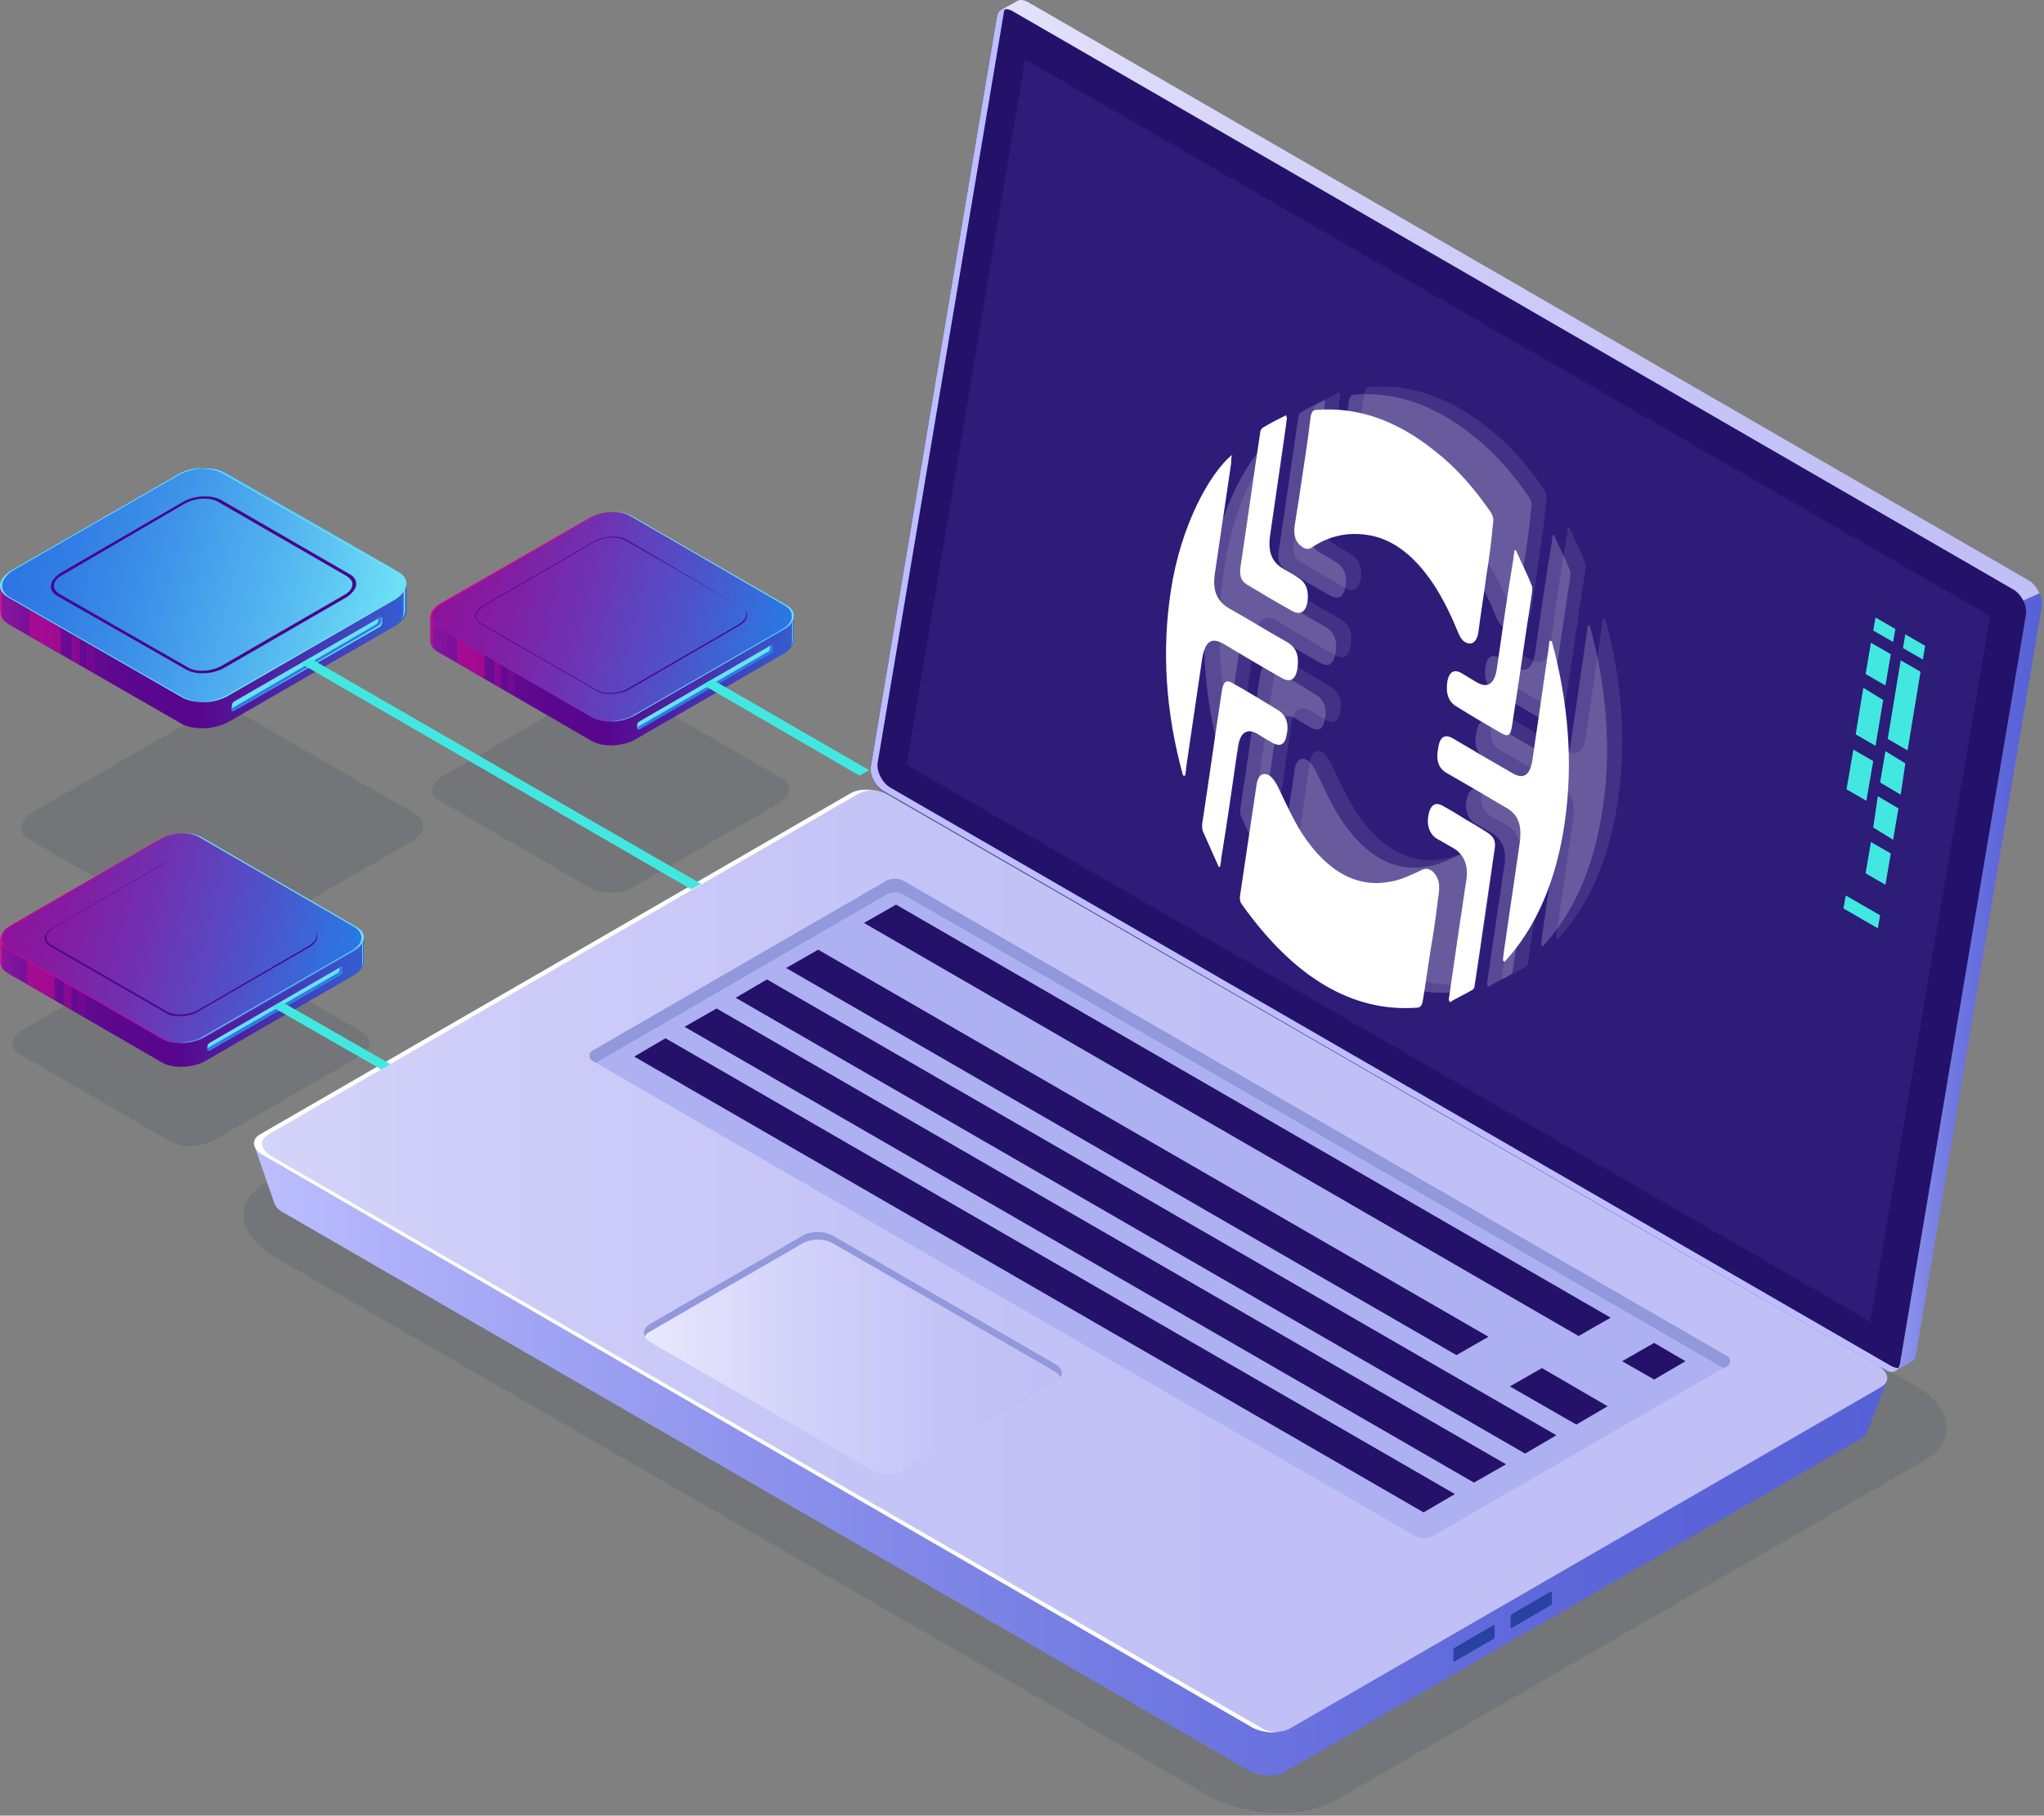 <svg xmlns="http://www.w3.org/2000/svg" width="814" height="723" viewBox="0 0 814 723" fill="none"><rect x="0" y="0" width="814" height="723" fill="#808080" stroke="none"/><path opacity="0.1" d="M766.354 581.577L531.937 716.876C518.863 724.478 495.755 723.565 480.553 714.748L109.62 500.702C94.418 491.884 92.594 478.506 105.972 470.905L340.389 335.606C353.463 328.005 376.57 328.917 391.773 337.734L762.706 551.781C777.908 560.598 779.732 573.976 766.354 581.577Z" fill="#011638"></path><path d="M352.871 301.554L402.734 5.719L398.781 3.895L404.862 0.551C406.078 -0.361 407.599 -0.057 409.423 0.855L807.72 231.016C811.064 232.84 813.497 237.705 812.889 241.049L762.721 539.316C762.417 540.836 761.809 541.748 760.593 542.356L754.816 545.701L753.904 540.228H754.208L358.04 311.587C354.695 309.763 352.263 304.898 352.871 301.554Z" fill="url(#paint0_linear_4373_32489)"></path><path d="M805.595 239.224L812.284 236.183C812.892 238.007 813.5 239.528 813.196 241.048L763.029 539.314C762.725 540.835 762.117 541.747 760.901 542.355L755.124 545.699L754.212 540.227H754.516L734.449 528.673L805.595 239.224Z" fill="url(#paint1_linear_4373_32489)"></path><path d="M351.969 315.236L750.266 545.397C753.307 547.221 756.043 546.005 756.651 542.965L806.818 244.698C807.426 241.354 804.994 236.489 801.65 234.665L403.353 4.504C400.312 2.68 397.576 3.896 396.968 6.936L346.8 305.203C346.192 308.547 348.625 313.412 351.969 315.236Z" fill="#24126A"></path><path d="M346.8 305.201L396.967 6.934C397.271 4.806 398.488 3.59 400.312 3.59C400.008 4.198 399.704 4.502 399.704 5.414L349.537 303.681C348.928 307.025 351.361 311.89 354.705 313.714L753.002 543.875C754.218 544.483 755.131 544.787 756.043 544.787C754.827 546.611 752.698 546.915 750.57 545.395L352.273 315.234C348.624 313.41 346.192 308.545 346.8 305.201Z" fill="#BCBEFF"></path><g opacity="0.51"><path opacity="0.51" d="M408.224 23.659L792.535 245.306L744.801 526.243L361.098 304.595L408.224 23.659Z" fill="#453C9E"></path></g><path d="M101.445 456.615L123.336 467.865L341.336 341.991C344.984 339.863 351.369 340.167 355.626 342.599L731.423 559.686C735.072 557.558 751.49 549.653 751.49 549.653L743.585 570.328C743.281 571.24 742.673 572.152 741.457 572.76L511.6 705.627C507.951 707.755 501.567 707.451 497.31 705.019L112.695 482.763C110.871 481.851 109.959 480.635 109.35 479.419L101.445 456.615Z" fill="url(#paint2_linear_4373_32489)"></path><path d="M104.784 459.961L499.128 687.689C503.385 690.121 510.074 690.426 513.722 688.297L749.052 552.39C752.7 550.261 752.396 546.613 748.14 543.877L353.491 316.452C349.235 314.02 342.546 313.716 338.897 315.844L103.568 451.751C99.919 453.88 100.527 457.528 104.784 459.961Z" fill="url(#paint3_linear_4373_32489)"></path><path d="M103.568 451.752L338.897 315.845C341.026 314.629 344.066 314.325 346.802 314.629C344.978 314.933 343.458 315.237 342.242 315.845L106.912 451.752C103.264 453.881 103.568 457.529 107.824 460.266L502.169 687.994C503.993 689.21 506.425 689.818 508.858 689.818C505.513 690.123 501.865 689.514 498.824 687.994L104.784 459.962C100.527 457.529 99.919 453.881 103.568 451.752Z" fill="white"></path><path d="M618.004 638.433V634.177C618.004 633.873 617.7 633.569 617.396 633.873L602.194 642.69C601.89 642.994 601.586 643.298 601.586 643.602V647.859C601.586 648.163 601.89 648.467 602.194 648.163L617.396 639.345C617.7 639.345 618.004 639.041 618.004 638.433Z" fill="#2842A2"></path><path d="M595.215 651.813V647.556C595.215 647.252 594.911 646.948 594.607 647.252L579.405 656.069C579.101 656.373 578.797 656.677 578.797 656.981V661.238C578.797 661.542 579.101 661.846 579.405 661.542L594.607 652.725C594.911 652.725 595.215 652.117 595.215 651.813Z" fill="#2842A2"></path><path d="M687.638 539.924L359.88 350.809C357.751 349.593 355.015 349.593 352.887 350.809L236.134 418.307C234.31 419.219 234.31 421.651 236.134 422.563L563.589 611.678C565.717 612.894 568.453 612.894 570.582 611.678L687.334 544.18C689.463 543.268 689.463 540.836 687.638 539.924Z" fill="#ADB1F2"></path><path d="M687.638 544.18L686.422 544.789L359.88 356.282C357.751 355.065 355.015 355.065 352.887 356.282L237.35 423.171L236.134 422.563C234.31 421.651 234.31 419.219 236.134 418.306L352.887 350.809C355.015 349.593 357.751 349.593 359.88 350.809L687.638 539.924C689.463 540.836 689.463 543.268 687.638 544.18Z" fill="#9198DB"></path><path d="M344.074 367.532L628.659 532.019L641.429 524.722L356.844 360.235L344.074 367.532Z" fill="#24126A"></path><path d="M313.059 385.472L580.009 539.622L592.779 532.325L325.828 378.175L313.059 385.472Z" fill="#24126A"></path><path d="M292.977 397.328L607.357 578.842L619.823 571.545L305.442 390.031L292.977 397.328Z" fill="#24126A"></path><path d="M272.605 408.881L586.986 590.395L599.756 583.098L285.375 401.584L272.605 408.881Z" fill="#24126A"></path><path d="M252.555 420.74L566.936 602.254L579.401 594.957L265.02 413.443L252.555 420.74Z" fill="#24126A"></path><path d="M645.984 542.054L658.754 549.351L671.22 542.054L658.754 534.757L645.984 542.054Z" fill="#24126A"></path><path d="M601.293 552.086L627.745 567.289L640.211 559.992L614.063 544.789L601.293 552.086Z" fill="#24126A"></path><path d="M347.423 585.531L258.946 534.452C255.601 532.323 255.601 529.283 258.946 527.155L319.451 492.19C322.795 490.061 328.572 490.061 331.916 492.19L420.393 543.269C423.737 545.397 423.737 548.438 420.393 550.566L359.888 585.531C356.544 587.659 350.767 587.659 347.423 585.531Z" fill="url(#paint4_linear_4373_32489)"></path><path d="M420.388 546.309L331.911 495.23C328.567 493.102 322.79 493.102 319.446 495.23L258.941 530.195C257.725 530.803 257.117 531.411 256.813 532.323C255.901 530.499 256.509 528.675 258.941 527.155L319.446 492.19C322.79 490.061 328.567 490.061 331.911 492.19L420.388 543.269C422.82 544.789 423.429 546.614 422.516 548.438C421.908 547.83 421.3 546.918 420.388 546.309Z" fill="#9198DB"></path><path d="M757.848 258.075L765.753 262.635L766.665 257.162L758.76 252.602L757.848 258.075Z" fill="#42E8E0"></path><path d="M751.762 294.254L759.667 298.814L764.836 267.498L756.93 262.937L751.762 294.254Z" fill="#42E8E0"></path><path d="M748.734 311.587L756.944 316.451L758.768 303.986L750.863 299.121L748.734 311.587Z" fill="#42E8E0"></path><path d="M745.996 329.526L753.901 334.391L756.03 321.925L747.82 317.06L745.996 329.526Z" fill="#42E8E0"></path><path d="M742.953 268.411L750.858 272.972L752.987 260.506L745.081 255.946L742.953 268.411Z" fill="#42E8E0"></path><path d="M739.008 292.432L746.913 296.992L749.953 278.75L742.048 273.885L739.008 292.432Z" fill="#42E8E0"></path><path d="M735.352 314.322L743.257 318.882L745.993 303.072L738.088 298.511L735.352 314.322Z" fill="#42E8E0"></path><path d="M742.953 347.769L750.858 352.33L752.987 339.864L745.081 335.303L742.953 347.769Z" fill="#42E8E0"></path><path d="M745.996 251.082L753.901 255.642L754.813 250.473L746.908 245.913L745.996 251.082Z" fill="#42E8E0"></path><path d="M734.141 361.756L747.823 369.661L748.735 364.492L735.053 356.587L734.141 361.756Z" fill="#42E8E0"></path><g opacity="0.1"><path d="M591.195 367.834C589.979 375.131 589.067 382.428 587.851 389.421C587.547 391.246 586.939 392.158 585.419 392.158C559.879 393.982 536.772 380.3 516.097 351.416C514.881 349.896 514.88 348.679 515.185 346.855C517.313 332.565 519.441 318.275 521.569 303.985C521.874 301.249 522.786 299.12 524.914 299.12C527.042 299.12 528.562 301.249 530.083 303.985C533.123 310.37 536.164 317.059 539.812 322.836C550.15 338.646 562.311 344.423 574.777 341.99C579.034 341.382 583.29 339.254 587.243 337.43C589.067 336.518 590.891 336.518 592.716 338.95C594.54 341.382 594.54 343.815 594.236 346.551C593.324 353.848 592.412 360.841 591.195 367.834C591.195 367.834 591.499 367.834 591.195 367.834Z" fill="white"></path><path d="M613.09 220.677C612.177 227.974 610.961 234.967 610.049 242.264C609.745 245 608.529 247.128 606.705 247.128C604.576 247.128 603.056 245.608 601.84 242.568C598.495 234.359 594.543 226.454 589.678 220.069C583.293 211.555 575.996 206.083 567.787 204.258C558.97 202.434 551.065 203.954 543.768 208.819C541.943 210.035 540.423 209.427 538.599 207.603C536.775 205.779 536.471 203.042 536.775 200.61C537.383 196.657 537.991 193.009 538.599 189.056C540.119 178.415 541.943 167.773 543.16 157.132C543.464 155.003 544.072 154.091 545.592 154.091C561.706 152.875 577.212 158.044 592.719 170.51C600.928 176.894 608.225 185.104 614.914 194.833C615.826 196.353 616.13 197.569 615.826 199.394C615.218 206.083 614.306 213.38 613.09 220.677Z" fill="white"></path><path d="M492.389 299.728C485.396 274.492 483.875 249.865 487.524 226.15C491.476 200.002 503.03 179.327 511.847 172.03C511.543 173.55 511.543 174.462 511.543 175.374C509.415 189.664 507.287 204.258 505.158 218.548C503.942 226.15 505.767 230.406 511.239 233.447C518.84 237.703 526.137 242.264 533.738 246.52C537.387 248.649 538.603 251.689 537.995 256.554C537.387 261.419 535.259 262.939 531.61 260.81C524.009 256.554 516.408 251.993 508.807 247.433C503.638 244.392 501.206 246.216 499.99 253.209C497.861 267.803 495.733 282.094 493.605 296.688C493.605 297.6 493.301 298.816 493.301 299.728C492.997 299.728 492.693 299.728 492.389 299.728Z" fill="white"></path><path d="M639.24 246.216C645.929 270.844 647.753 294.863 644.409 318.274C641.064 341.686 632.855 360.536 620.389 373.914C620.085 373.61 620.085 373.61 619.781 373.306C619.781 372.394 620.085 371.178 620.085 370.266C622.214 355.672 624.342 341.078 626.47 326.484C627.382 319.187 625.862 315.234 620.998 312.498C613.396 307.937 605.491 303.376 597.586 298.816C594.242 296.991 593.026 293.951 593.938 289.086C594.546 284.526 596.37 283.005 599.715 284.83C607.316 289.39 615.221 293.951 623.126 298.512C627.991 301.552 630.727 299.728 631.639 292.735C633.767 277.837 635.896 263.243 638.024 248.648C638.024 247.736 638.328 246.824 638.328 245.912C638.632 246.216 638.936 246.216 639.24 246.216Z" fill="white"></path><path d="M506.669 336.212C504.541 331.347 502.413 326.787 500.285 321.922C499.98 321.314 499.98 320.098 499.98 319.186C502.717 301.247 505.149 283.613 507.886 265.674C508.494 262.33 509.71 261.417 512.142 262.938C518.223 266.282 524 269.931 530.081 273.579C533.121 275.403 534.641 278.748 533.729 283.005C533.121 287.261 531.297 288.477 527.953 286.653C525.824 285.437 523.696 284.221 521.872 283.005C517.919 280.876 515.183 282.396 514.271 288.173C512.142 303.071 510.014 317.97 507.582 332.868C507.582 333.78 507.278 334.692 507.278 335.604C506.973 335.908 506.974 336.212 506.669 336.212Z" fill="white"></path><path d="M598.209 388.813C599.73 378.475 601.25 367.834 602.77 357.496C603.682 352.023 604.29 346.855 605.202 341.382C606.115 335.605 604.29 331.044 600.034 328.612C597.905 327.396 595.777 326.18 593.649 324.964C590.912 323.443 589.392 320.099 590 316.146C590.608 311.89 592.433 310.065 595.473 311.586C598.818 313.41 601.858 315.234 605.202 317.362C607.939 318.883 610.979 320.707 613.716 322.531C616.148 324.051 617.06 325.876 616.452 329.22C613.716 347.159 611.283 365.097 608.547 383.036C608.547 383.644 608.243 384.556 607.939 384.86C604.898 386.684 601.554 388.205 598.514 390.029C598.514 389.421 598.209 389.117 598.209 388.813Z" fill="white"></path><path d="M624.952 210.036C627.08 214.9 629.513 219.461 631.337 224.326C631.641 224.934 631.337 226.15 631.337 227.062C628.601 244.697 626.168 262.331 623.432 279.662C622.824 283.918 621.912 284.526 618.871 282.702C613.094 279.358 607.318 276.013 601.541 272.365C598.196 270.54 596.98 267.196 597.588 262.635C598.196 258.379 600.325 257.162 603.365 258.987C605.493 260.203 607.318 261.419 609.446 262.635C613.702 265.068 616.439 263.243 617.351 257.162C619.479 242.264 621.608 227.366 624.04 212.772C624.04 211.86 624.344 210.948 624.344 210.036C624.648 210.036 624.952 210.036 624.952 210.036Z" fill="white"></path><path d="M533.744 157.131C533.744 158.043 533.44 158.955 533.44 159.868C531.312 174.766 529.183 189.36 527.055 203.954C526.143 210.643 527.663 214.595 532.224 217.332C534.352 218.548 536.176 219.46 538.305 220.98C541.345 222.805 542.561 226.149 541.953 230.406C541.345 234.358 539.217 235.878 536.176 234.358C530.095 231.014 524.015 227.365 517.934 223.717C515.501 222.196 514.893 220.372 515.197 217.028C517.934 199.089 520.366 181.151 523.102 163.212C523.102 162.3 523.71 161.388 524.319 161.084C527.359 159.259 530.399 157.739 533.44 156.219C533.44 156.523 533.44 156.827 533.744 157.131Z" fill="white"></path></g><g opacity="0.2"><path d="M585.133 370.874C583.917 378.172 583.005 385.469 581.788 392.462C581.484 394.286 580.876 395.198 579.356 395.198C553.816 397.022 530.709 383.34 510.034 354.456C508.818 352.936 508.818 351.72 509.122 349.895C511.25 335.605 513.379 321.315 515.507 307.025C515.811 304.289 516.723 302.161 518.851 302.161C520.98 302.161 522.5 304.289 524.02 307.025C527.061 313.41 530.101 320.099 533.75 325.876C544.087 341.686 556.249 347.463 568.715 345.031C572.971 344.423 577.228 342.294 581.18 340.47C583.005 339.558 584.829 339.558 586.653 341.99C588.477 344.423 588.477 346.855 588.173 349.591C587.261 356.888 586.349 363.881 585.133 370.874C585.133 370.874 585.437 370.874 585.133 370.874Z" fill="white"></path><path d="M607.027 223.717C606.115 231.014 604.899 238.007 603.987 245.304C603.683 248.04 602.466 250.169 600.642 250.169C598.514 250.169 596.994 248.649 595.777 245.608C592.433 237.399 588.48 229.494 583.616 223.109C577.231 214.596 569.934 209.123 561.725 207.299C552.907 205.474 545.002 206.995 537.705 211.859C535.881 213.075 534.361 212.467 532.536 210.643C530.712 208.819 530.408 206.082 530.712 203.65C531.32 199.698 531.928 196.049 532.536 192.096C534.057 181.455 535.881 170.813 537.097 160.172C537.401 158.044 538.009 157.131 539.529 157.131C555.644 155.915 571.15 161.084 586.656 173.55C594.865 179.935 602.162 188.144 608.851 197.873C609.763 199.394 610.067 200.61 609.763 202.434C609.155 209.123 608.243 216.42 607.027 223.717Z" fill="white"></path><path d="M486.326 302.769C479.333 277.533 477.813 252.906 481.461 229.19C485.414 203.043 496.968 182.368 505.785 175.071C505.481 176.591 505.481 177.503 505.481 178.415C503.352 192.705 501.224 207.299 499.096 221.589C497.88 229.19 499.704 233.447 505.177 236.487C512.778 240.744 520.075 245.305 527.676 249.561C531.325 251.69 532.541 254.73 531.933 259.595C531.324 264.459 529.196 265.98 525.548 263.851C517.947 259.595 510.346 255.034 502.744 250.473C497.576 247.433 495.143 249.257 493.927 256.25C491.799 270.844 489.671 285.134 487.542 299.728C487.542 300.641 487.238 301.857 487.238 302.769C486.934 302.769 486.63 302.769 486.326 302.769Z" fill="white"></path><path d="M633.178 249.256C639.867 273.884 641.691 297.903 638.346 321.315C635.002 344.726 626.793 363.577 614.327 376.955C614.023 376.651 614.023 376.651 613.719 376.347C613.719 375.434 614.023 374.218 614.023 373.306C616.151 358.712 618.28 344.118 620.408 329.524C621.32 322.227 619.8 318.274 614.935 315.538C607.334 310.977 599.429 306.417 591.524 301.856C588.179 300.032 586.963 296.991 587.875 292.127C588.483 287.566 590.308 286.046 593.652 287.87C601.253 292.431 609.158 296.991 617.063 301.552C621.928 304.592 624.664 302.768 625.577 295.775C627.705 280.877 629.833 266.283 631.962 251.689C631.962 250.777 632.266 249.865 632.266 248.952C632.57 249.256 632.874 249.256 633.178 249.256Z" fill="white"></path><path d="M500.607 339.252C498.479 334.388 496.35 329.827 494.222 324.962C493.918 324.354 493.918 323.138 493.918 322.226C496.654 304.287 499.087 286.653 501.823 268.714C502.431 265.37 503.647 264.458 506.08 265.978C512.161 269.322 517.937 272.971 524.018 276.62C527.059 278.444 528.579 281.788 527.667 286.045C527.059 290.301 525.234 291.518 521.89 289.693C519.762 288.477 517.633 287.261 515.809 286.045C511.857 283.917 509.12 285.437 508.208 291.214C506.08 306.112 503.951 321.01 501.519 335.908C501.519 336.82 501.215 337.732 501.215 338.644C500.911 338.948 500.911 339.252 500.607 339.252Z" fill="white"></path><path d="M592.147 391.853C593.667 381.515 595.187 370.874 596.708 360.536C597.62 355.064 598.228 349.895 599.14 344.422C600.052 338.645 598.228 334.085 593.971 331.652C591.843 330.436 589.715 329.22 587.586 328.004C584.85 326.484 583.33 323.139 583.938 319.187C584.546 314.93 586.37 313.106 589.411 314.626C592.755 316.45 595.795 318.274 599.14 320.403C601.876 321.923 604.917 323.747 607.653 325.571C610.086 327.092 610.998 328.916 610.39 332.26C607.653 350.199 605.221 368.138 602.484 386.076C602.484 386.684 602.18 387.596 601.876 387.9C598.836 389.725 595.491 391.245 592.451 393.069C592.451 392.461 592.147 392.157 592.147 391.853Z" fill="white"></path><path d="M618.89 213.076C621.018 217.941 623.45 222.501 625.274 227.366C625.579 227.974 625.274 229.19 625.274 230.102C622.538 247.737 620.106 265.371 617.369 282.702C616.761 286.958 615.849 287.567 612.809 285.742C607.032 282.398 601.255 279.053 595.478 275.405C592.134 273.581 590.918 270.236 591.526 265.675C592.134 261.419 594.262 260.203 597.302 262.027C599.431 263.243 601.255 264.459 603.383 265.675C607.64 268.108 610.376 266.284 611.288 260.203C613.417 245.305 615.545 230.406 617.977 215.812C617.977 214.9 618.281 213.988 618.281 213.076C618.586 213.076 618.89 213.076 618.89 213.076Z" fill="white"></path><path d="M527.681 160.172C527.681 161.084 527.377 161.996 527.377 162.908C525.249 177.806 523.121 192.4 520.992 206.994C520.08 213.683 521.601 217.636 526.161 220.372C528.289 221.588 530.114 222.501 532.242 224.021C535.282 225.845 536.499 229.19 535.891 233.446C535.282 237.399 533.154 238.919 530.114 237.399C524.033 234.054 517.952 230.406 511.871 226.757C509.439 225.237 508.831 223.413 509.135 220.068C511.871 202.13 514.303 184.191 517.04 166.253C517.04 165.34 517.648 164.428 518.256 164.124C521.296 162.3 524.337 160.78 527.377 159.26C527.377 159.564 527.377 159.868 527.681 160.172Z" fill="white"></path></g><path d="M569.945 376.956C568.729 384.253 567.817 391.55 566.601 398.543C566.297 400.367 565.689 401.279 564.169 401.279C538.629 403.103 515.522 389.421 494.847 360.537C493.631 359.017 493.63 357.801 493.935 355.977C496.063 341.686 498.191 327.396 500.319 313.106C500.624 310.37 501.536 308.242 503.664 308.242C505.792 308.242 507.312 310.37 508.833 313.106C511.873 319.491 514.914 326.18 518.562 331.957C528.9 347.767 541.061 353.544 553.527 351.112C557.784 350.504 562.04 348.375 565.993 346.551C567.817 345.639 569.641 345.639 571.466 348.071C573.29 350.504 573.29 352.936 572.986 355.672C572.074 362.97 571.162 369.963 569.945 376.956C569.945 376.956 570.249 376.956 569.945 376.956Z" fill="white"></path><path d="M591.84 229.798C590.927 237.095 589.711 244.088 588.799 251.385C588.495 254.122 587.279 256.25 585.455 256.25C583.326 256.25 581.806 254.73 580.59 251.689C577.245 243.48 573.293 235.575 568.428 229.19C562.043 220.677 554.746 215.204 546.537 213.38C537.72 211.555 529.815 213.076 522.518 217.94C520.693 219.157 519.173 218.548 517.349 216.724C515.525 214.9 515.221 212.164 515.525 209.731C516.133 205.779 516.741 202.13 517.349 198.178C518.869 187.536 520.693 176.894 521.91 166.253C522.214 164.125 522.822 163.213 524.342 163.213C540.456 161.996 555.962 167.165 571.469 179.631C579.678 186.016 586.975 194.225 593.664 203.954C594.576 205.475 594.88 206.691 594.576 208.515C593.968 215.204 593.056 222.501 591.84 229.798Z" fill="white"></path><path d="M471.139 308.85C464.146 283.614 462.625 258.987 466.274 235.271C470.226 209.124 481.78 188.449 490.597 181.152C490.293 182.672 490.293 183.584 490.293 184.496C488.165 198.786 486.037 213.38 483.908 227.67C482.692 235.271 484.517 239.528 489.989 242.568C497.59 246.825 504.887 251.386 512.488 255.642C516.137 257.771 517.353 260.811 516.745 265.676C516.137 270.54 514.009 272.061 510.36 269.932C502.759 265.676 495.158 261.115 487.557 256.554C482.388 253.514 479.956 255.338 478.74 262.331C476.611 276.925 474.483 291.215 472.355 305.809C472.355 306.722 472.051 307.938 472.051 308.85C471.747 308.85 471.443 308.85 471.139 308.85Z" fill="white"></path><path d="M617.99 255.337C624.679 279.965 626.503 303.984 623.159 327.396C619.814 350.807 611.605 369.658 599.139 383.036C598.835 382.732 598.835 382.732 598.531 382.428C598.531 381.516 598.835 380.299 598.835 379.387C600.964 364.793 603.092 350.199 605.22 335.605C606.132 328.308 604.612 324.355 599.748 321.619C592.146 317.058 584.241 312.498 576.336 307.937C572.992 306.113 571.776 303.072 572.688 298.208C573.296 293.647 575.12 292.127 578.465 293.951C586.066 298.512 593.971 303.072 601.876 307.633C606.741 310.673 609.477 308.849 610.389 301.856C612.517 286.958 614.646 272.364 616.774 257.77C616.774 256.858 617.078 255.946 617.078 255.033C617.382 255.337 617.686 255.337 617.99 255.337Z" fill="white"></path><path d="M485.419 345.334C483.291 340.469 481.163 335.908 479.035 331.043C478.73 330.435 478.73 329.219 478.73 328.307C481.467 310.369 483.899 292.734 486.636 274.795C487.244 271.451 488.46 270.539 490.892 272.059C496.973 275.404 502.75 279.052 508.831 282.701C511.871 284.525 513.391 287.869 512.479 292.126C511.871 296.383 510.047 297.599 506.703 295.774C504.574 294.558 502.446 293.342 500.622 292.126C496.669 289.998 493.933 291.518 493.021 297.295C490.892 312.193 488.764 327.091 486.332 341.989C486.332 342.901 486.028 343.813 486.028 344.725C485.723 345.029 485.724 345.334 485.419 345.334Z" fill="white"></path><path d="M576.959 397.934C578.48 387.597 580 376.955 581.52 366.618C582.432 361.145 583.04 355.976 583.952 350.503C584.865 344.726 583.04 340.166 578.784 337.733C576.655 336.517 574.527 335.301 572.399 334.085C569.662 332.565 568.142 329.22 568.75 325.268C569.358 321.011 571.183 319.187 574.223 320.707C577.568 322.531 580.608 324.356 583.952 326.484C586.689 328.004 589.729 329.828 592.466 331.653C594.898 333.173 595.81 334.997 595.202 338.341C592.466 356.28 590.033 374.219 587.297 392.157C587.297 392.765 586.993 393.677 586.689 393.981C583.648 395.806 580.304 397.326 577.264 399.15C577.264 398.542 576.959 398.238 576.959 397.934Z" fill="white"></path><path d="M603.702 219.157C605.83 224.022 608.263 228.582 610.087 233.447C610.391 234.055 610.087 235.271 610.087 236.183C607.351 253.818 604.918 271.452 602.182 288.783C601.574 293.04 600.662 293.648 597.621 291.823C591.844 288.479 586.068 285.134 580.291 281.486C576.946 279.662 575.73 276.317 576.338 271.757C576.946 267.5 579.075 266.284 582.115 268.108C584.243 269.324 586.068 270.54 588.196 271.757C592.452 274.189 595.189 272.365 596.101 266.284C598.229 251.386 600.358 236.487 602.79 221.893C602.79 220.981 603.094 220.069 603.094 219.157C603.398 219.157 603.702 219.157 603.702 219.157Z" fill="white"></path><path d="M512.494 166.253C512.494 167.165 512.19 168.077 512.19 168.989C510.062 183.887 507.933 198.481 505.805 213.075C504.893 219.764 506.413 223.717 510.974 226.453C513.102 227.669 514.926 228.582 517.055 230.102C520.095 231.926 521.311 235.271 520.703 239.527C520.095 243.48 517.967 245 514.926 243.48C508.845 240.135 502.765 236.487 496.684 232.838C494.251 231.318 493.643 229.494 493.947 226.149C496.684 208.211 499.116 190.272 501.852 172.334C501.852 171.421 502.46 170.509 503.069 170.205C506.109 168.381 509.149 166.861 512.19 165.341C512.19 165.645 512.19 165.949 512.494 166.253Z" fill="white"></path><path opacity="0.1" d="M68.293 454.791L7.788 419.826C3.531 417.394 4.139 413.137 9.004 410.097L67.076 376.652C71.941 373.916 79.542 373.612 83.799 376.044L144.303 411.009C148.56 413.441 147.952 417.698 143.087 420.738L85.015 454.183C80.15 456.92 72.549 457.224 68.293 454.791Z" fill="#011638"></path><path opacity="0.1" d="M235.519 353.849L175.014 318.884C170.758 316.452 171.366 312.195 176.231 309.155L234.303 275.71C239.168 272.973 246.769 272.669 251.025 275.102L311.53 310.067C315.787 312.499 315.179 316.756 310.314 319.796L252.242 353.241C247.377 355.977 239.776 356.281 235.519 353.849Z" fill="#011638"></path><path opacity="0.1" d="M79.846 373.611L11.74 334.389C6.875 331.653 7.483 326.788 12.956 323.444L78.326 285.742C83.798 282.398 92.311 282.094 97.176 284.83L165.282 324.052C170.147 326.788 169.539 331.653 164.066 334.997L98.696 372.699C93.224 376.043 84.71 376.347 79.846 373.611Z" fill="#011638"></path><path d="M316.068 245.609H285.664L251.611 226.151C247.355 223.718 239.449 224.022 234.585 226.759L201.748 245.609H171.344V255.035C171.344 256.859 172.256 258.379 174.384 259.595L235.801 295.168C240.058 297.601 247.963 297.297 252.827 294.56L311.812 260.507C314.548 258.987 315.764 257.163 316.068 255.339V245.609Z" fill="url(#paint5_linear_4373_32489)"></path><path d="M179.25 245.61H171.648V255.035C171.648 256.252 171.952 257.468 173.169 258.38C172.561 257.468 172.257 256.556 172.257 255.644V246.218H180.162C179.554 245.914 179.25 245.61 179.25 245.61Z" fill="#D4088C"></path><path d="M306.327 245.61C306.327 245.914 306.327 245.914 306.023 246.218H315.449V255.644C315.449 256.86 314.841 258.076 313.625 258.988C315.145 257.772 315.753 256.252 315.753 255.035V245.61H306.327Z" fill="#6DE0F6"></path><path opacity="0.5" d="M192.934 270.237V247.13H181.988V263.853L192.934 270.237Z" fill="#D4088C"></path><path opacity="0.3" d="M199.607 274.19V253.82H196.871V272.366L199.607 274.19Z" fill="#D4088C"></path><path opacity="0.15" d="M205.079 277.232V255.037H202.039V275.408L205.079 277.232Z" fill="#D4088C"></path><path d="M235.8 285.744L174.383 250.171C170.126 247.739 170.43 243.178 175.599 240.442L234.584 206.389C239.752 203.349 247.353 203.045 251.61 205.781L313.331 241.05C317.587 243.482 317.283 248.043 312.115 250.779L252.826 284.832C247.962 287.873 240.36 288.177 235.8 285.744Z" fill="url(#paint6_linear_4373_32489)"></path><path d="M236.408 285.743L174.991 250.169C170.734 247.737 171.039 243.176 176.207 240.44L235.192 206.387C237.624 204.867 240.969 204.259 244.009 203.955C240.664 203.955 237.32 204.867 234.584 206.387L175.599 240.136C170.43 243.176 170.126 247.433 174.383 249.865L235.8 285.438C237.928 286.655 240.969 287.263 244.313 287.263C241.273 287.263 238.536 286.655 236.408 285.743Z" fill="#D4088C"></path><path d="M313.34 241.05L251.619 205.477C249.491 204.26 246.451 203.652 243.41 203.652C246.147 203.652 248.883 204.26 251.011 205.477L312.428 241.05C316.685 243.482 316.381 248.043 311.212 250.779L252.227 284.832C249.795 286.352 246.451 286.96 243.41 287.264C246.755 287.264 250.099 286.352 252.835 284.832L311.82 250.779C316.989 248.043 317.597 243.482 313.34 241.05Z" fill="#6DE0F6"></path><path d="M254.662 290.304L306.654 260.204C307.262 259.9 307.566 259.292 307.566 258.683V257.771C307.566 257.163 307.262 256.859 306.654 257.163L254.662 287.264C254.054 287.568 253.75 288.176 253.75 288.784V289.696C253.75 290.304 254.358 290.608 254.662 290.304Z" fill="#6DE0F6"></path><path d="M305.742 259.596C306.35 259.292 306.654 258.683 306.654 258.075V257.467L306.958 257.163C307.566 256.859 307.87 257.163 307.87 257.771V258.683C307.87 259.292 307.566 260.204 306.958 260.204L254.967 290.304C254.359 290.608 254.055 290.304 254.055 289.696V289.392L305.742 259.596Z" fill="#267FE5"></path><path d="M243.101 276.318C240.973 276.318 238.844 276.014 237.628 275.102L191.718 248.65C190.197 247.738 189.285 246.521 189.285 245.305C189.285 243.785 190.501 242.265 192.63 241.049L236.716 215.509C240.669 213.381 246.445 213.077 249.486 214.901L295.092 241.657C296.612 242.569 297.525 243.785 297.525 245.001C297.525 246.521 296.308 248.042 294.18 249.258L250.094 274.798C248.27 275.71 245.533 276.318 243.101 276.318ZM237.628 274.798C240.973 276.622 246.445 276.318 250.094 274.189L294.18 248.65C296.004 247.434 297.221 246.217 297.221 244.697C297.221 243.481 296.612 242.569 295.092 241.657L249.182 215.205C245.837 213.381 240.364 213.685 236.716 215.813L192.63 241.353C190.805 242.569 189.589 243.785 189.589 245.305C189.589 246.521 190.197 247.434 191.718 248.346L237.628 274.798Z" fill="#480689"></path><path d="M144.908 373.611H114.504L80.451 354.152C76.195 351.719 68.289 352.023 63.425 354.76L30.588 373.611H0.184V383.036C0.184 384.86 1.096 386.38 3.224 387.597L64.641 423.17C68.897 425.602 76.802 425.298 81.667 422.561L140.652 388.509C143.388 386.988 144.604 385.164 144.908 383.34V373.611V373.611Z" fill="url(#paint7_linear_4373_32489)"></path><path d="M7.785 373.611H0.184V383.036C0.184 384.253 0.488 385.469 1.704 386.381C1.096 385.469 0.792 384.557 0.792 383.645V374.219H8.697C8.393 373.915 8.089 373.915 7.785 373.611Z" fill="#D4088C"></path><path d="M135.167 373.611C135.167 373.915 135.167 373.915 134.863 374.219H144.289V383.645C144.289 384.861 143.681 386.077 142.464 386.989C143.985 385.773 144.593 384.253 144.593 383.036V373.611H135.167Z" fill="#6DE0F6"></path><path opacity="0.5" d="M21.774 398.239V375.131H10.828V391.854L21.774 398.239Z" fill="#D4088C"></path><path opacity="0.3" d="M28.458 402.191V381.821H25.418V400.367L28.458 402.191Z" fill="#D4088C"></path><path opacity="0.15" d="M33.919 405.233V383.038H30.879V403.409L33.919 405.233Z" fill="#D4088C"></path><path d="M64.64 413.746L3.223 378.173C-1.034 375.74 -0.73 371.18 4.439 368.443L63.423 334.39C68.592 331.35 76.193 331.046 80.45 333.782L141.867 369.355C146.123 371.788 145.819 376.348 140.65 379.085L81.666 413.138C76.801 415.874 68.896 416.178 64.64 413.746Z" fill="url(#paint8_linear_4373_32489)"></path><path d="M65.248 413.744L3.831 378.171C-0.426 375.738 -0.122 371.178 5.047 368.441L64.032 334.389C66.464 332.868 69.808 332.26 72.849 331.956C69.504 331.956 66.16 332.868 63.423 334.389L4.439 368.441C-0.73 371.482 -1.034 375.738 3.223 378.171L64.64 413.744C66.768 414.96 69.808 415.568 73.153 415.568C70.112 415.568 67.376 414.96 65.248 413.744Z" fill="#D4088C"></path><path d="M141.875 369.051L80.459 333.478C78.33 332.262 75.29 331.653 71.945 331.653C74.682 331.653 77.418 332.262 79.546 333.478L140.963 369.051C145.22 371.483 144.916 376.044 139.747 378.78L80.763 412.833C78.33 414.353 74.986 414.961 71.945 415.265C75.29 415.265 78.634 414.353 81.371 412.833L140.355 378.78C145.828 376.044 146.436 371.483 141.875 369.051Z" fill="#6DE0F6"></path><path d="M83.502 418.305L135.493 388.204C136.101 387.9 136.406 387.292 136.406 386.684V385.772C136.406 385.164 136.101 384.86 135.493 385.164L83.502 415.264C82.894 415.568 82.59 416.176 82.59 416.784V417.696C82.59 418.305 82.894 418.609 83.502 418.305Z" fill="#6DE0F6"></path><path d="M134.277 387.596C134.885 387.292 135.189 386.684 135.189 386.076V385.468L135.493 385.164C136.101 384.86 136.406 385.164 136.406 385.772V386.684C136.406 387.292 136.101 388.204 135.493 388.204L83.502 418.305C82.894 418.609 82.59 418.305 82.59 417.696V417.392L134.277 387.596Z" fill="#267FE5"></path><path d="M71.636 404.624C69.508 404.624 67.379 404.32 66.163 403.408L20.253 376.956C18.732 376.044 17.82 374.828 17.82 373.611C17.82 372.091 19.037 370.571 21.165 369.355L65.251 343.815C69.204 341.687 74.981 341.383 78.021 343.207L123.931 369.659C125.452 370.571 126.364 371.787 126.364 373.003C126.364 374.523 125.148 376.044 123.019 377.26L78.933 402.799C77.109 404.016 74.372 404.624 71.636 404.624ZM66.467 402.799C69.812 404.624 75.284 404.32 78.933 402.191L123.019 376.652C124.844 375.436 126.06 374.219 126.06 372.699C126.06 371.483 125.452 370.571 123.931 369.659L78.021 343.207C74.676 341.383 69.204 341.687 65.555 343.815L21.469 369.355C19.645 370.571 18.428 371.787 18.428 373.307C18.428 374.523 19.037 375.436 20.557 376.348L66.467 402.799Z" fill="#480689"></path><path d="M161.615 232.837H127.562L89.557 210.946C84.692 208.209 76.179 208.513 70.402 211.858L33.917 232.837H0.168V243.478C0.168 245.303 1.08 247.127 3.512 248.647L72.226 288.173C77.091 290.909 85.604 290.605 91.381 287.261L157.358 249.255C160.399 247.431 161.919 245.303 161.919 243.478V232.837H161.615Z" fill="url(#paint9_linear_4373_32489)"></path><path d="M8.681 232.838H0.168V243.48C0.168 244.696 0.472 246.216 1.688 247.432C1.08 246.52 0.776 245.304 0.776 244.392V234.055H9.593C9.289 233.446 8.985 233.142 8.681 232.838Z" fill="#D4088C"></path><path d="M150.691 232.838C150.691 233.142 150.691 233.142 150.387 233.446H160.724V243.784C160.724 245 160.116 246.52 158.9 247.432C160.42 246.216 161.332 244.696 161.332 243.176V232.838H150.691Z" fill="#6DE0F6"></path><path opacity="0.5" d="M24.196 260.505V234.662H11.73V253.208L24.196 260.505Z" fill="#D4088C"></path><path opacity="0.3" d="M31.805 264.761V242.261H28.461V262.936L31.805 264.761Z" fill="#D4088C"></path><path opacity="0.15" d="M37.88 268.411V243.479H34.535V266.283L37.88 268.411Z" fill="#D4088C"></path><path d="M72.243 277.532L3.529 238.006C-1.336 235.27 -0.728 230.405 4.745 227.061L70.723 189.055C76.499 185.711 85.013 185.407 89.877 188.143L158.591 227.669C163.456 230.405 162.848 235.27 157.375 238.614L91.094 276.924C85.621 280.268 77.108 280.572 72.243 277.532Z" fill="url(#paint10_linear_4373_32489)"></path><path d="M72.847 277.534L4.133 238.008C-0.732 235.272 -0.124 230.407 5.349 227.062L71.327 189.057C74.063 187.537 77.712 186.625 81.056 186.321C77.407 186.321 73.455 187.233 70.719 189.057L4.741 227.062C-1.036 230.407 -1.644 235.272 3.525 238.008L72.239 277.534C74.671 279.054 78.016 279.662 81.664 279.358C78.32 279.662 75.279 279.054 72.847 277.534Z" fill="#70E8FC"></path><path d="M158.264 227.971L89.55 188.445C87.118 186.925 83.773 186.317 80.125 186.621C83.165 186.621 86.206 187.229 88.638 188.445L157.352 227.971C162.217 230.707 161.609 235.572 156.136 238.917L90.158 276.922C87.422 278.442 83.773 279.354 80.429 279.658C84.078 279.658 88.03 278.746 91.071 276.922L157.048 238.917C162.521 235.572 163.129 230.707 158.264 227.971Z" fill="#6DE0F6"></path><path d="M80.451 268.107C78.018 268.107 75.586 267.499 74.066 266.586L22.986 237.398C21.162 236.486 20.25 234.966 20.25 233.446C20.25 231.621 21.77 229.797 23.898 228.277L73.154 199.697C77.41 197.265 84.099 196.96 88.052 199.089L139.131 228.581C140.955 229.493 141.867 231.013 141.867 232.534C141.867 234.358 140.347 236.182 138.219 237.702L89.268 265.978C86.531 267.499 83.491 268.107 80.451 268.107ZM74.674 265.674C78.018 267.803 84.099 267.499 88.356 265.066L137.307 236.79C139.435 235.574 140.347 234.054 140.347 232.534C140.347 231.317 139.435 230.405 138.219 229.493L87.14 200.001C83.795 197.873 77.714 198.177 73.458 200.609L24.507 229.189C22.378 230.405 21.466 231.925 21.466 233.446C21.466 234.662 22.378 235.574 23.595 236.486L74.674 265.674Z" fill="#480689"></path><path d="M93.22 283.006L151.292 249.561C151.9 249.257 152.204 248.345 152.204 247.737V246.52C152.204 245.912 151.9 245.608 151.292 245.912L93.22 279.357C92.612 279.661 92.307 280.573 92.307 281.181V282.093C92.003 283.006 92.612 283.31 93.22 283.006Z" fill="#6DE0F6"></path><path d="M149.769 248.65C150.377 248.346 150.681 247.434 150.681 246.825V245.913L150.985 245.609C151.593 245.305 151.897 245.609 151.897 246.217V247.129C151.897 247.738 151.593 248.65 150.985 248.954L93.217 283.007C92.609 283.311 92.305 283.007 92.305 282.399V282.094L149.769 248.65Z" fill="#267FE5"></path><path d="M123.313 262.027L119.664 264.155L275.334 354.152L279.287 352.024L123.313 262.027Z" fill="url(#paint11_linear_4373_32489)"></path><path d="M283.551 270.542L279.902 272.67L342.231 308.851L346.184 306.723L283.551 270.542Z" fill="url(#paint12_linear_4373_32489)"></path><path d="M112.07 398.85L108.422 400.978L151.9 425.909L155.549 423.781L112.07 398.85Z" fill="url(#paint13_linear_4373_32489)"></path><defs><linearGradient id="paint0_linear_4373_32489" x1="813.09" y1="273.036" x2="352.815" y2="273.036" gradientUnits="userSpaceOnUse"><stop stop-color="#C0BFF6"></stop><stop offset="0.294" stop-color="#C5C4F7"></stop><stop offset="0.64" stop-color="#D3D2F9"></stop><stop offset="1" stop-color="#E9E9FD"></stop></linearGradient><linearGradient id="paint1_linear_4373_32489" x1="813.091" y1="391.074" x2="734.057" y2="391.074" gradientUnits="userSpaceOnUse"><stop stop-color="#5761D7"></stop><stop offset="0.178" stop-color="#5C66D9"></stop><stop offset="0.388" stop-color="#6A73DF"></stop><stop offset="0.613" stop-color="#8289E8"></stop><stop offset="0.849" stop-color="#A3A7F5"></stop><stop offset="1" stop-color="#BCBEFF"></stop></linearGradient><linearGradient id="paint2_linear_4373_32489" x1="751.443" y1="523.765" x2="101.384" y2="523.765" gradientUnits="userSpaceOnUse"><stop stop-color="#5761D7"></stop><stop offset="0.178" stop-color="#5C66D9"></stop><stop offset="0.388" stop-color="#6A73DF"></stop><stop offset="0.613" stop-color="#8289E8"></stop><stop offset="0.849" stop-color="#A3A7F5"></stop><stop offset="1" stop-color="#BCBEFF"></stop></linearGradient><linearGradient id="paint3_linear_4373_32489" x1="533.014" y1="502.091" x2="-117.39" y2="502.091" gradientUnits="userSpaceOnUse"><stop stop-color="#C0BFF6"></stop><stop offset="0.294" stop-color="#C5C4F7"></stop><stop offset="0.64" stop-color="#D3D2F9"></stop><stop offset="1" stop-color="#E9E9FD"></stop></linearGradient><linearGradient id="paint4_linear_4373_32489" x1="422.881" y1="539.014" x2="256.396" y2="539.014" gradientUnits="userSpaceOnUse"><stop stop-color="#C0BFF6"></stop><stop offset="0.294" stop-color="#C5C4F7"></stop><stop offset="0.64" stop-color="#D3D2F9"></stop><stop offset="1" stop-color="#E9E9FD"></stop></linearGradient><linearGradient id="paint5_linear_4373_32489" x1="157.715" y1="260.429" x2="334.093" y2="260.429" gradientUnits="userSpaceOnUse"><stop stop-color="#A31FA9"></stop><stop offset="0.067" stop-color="#8B17A0"></stop><stop offset="0.149" stop-color="#740F98"></stop><stop offset="0.239" stop-color="#640A92"></stop><stop offset="0.341" stop-color="#5B078F"></stop><stop offset="0.478" stop-color="#58068E"></stop><stop offset="0.626" stop-color="#4D22A3"></stop><stop offset="0.944" stop-color="#3168DA"></stop><stop offset="1" stop-color="#2C75E4"></stop></linearGradient><linearGradient id="paint6_linear_4373_32489" x1="170.22" y1="245.54" x2="306.006" y2="279.14" gradientUnits="userSpaceOnUse"><stop stop-color="#8D139B"></stop><stop offset="0.165" stop-color="#851BA1"></stop><stop offset="0.428" stop-color="#6E33B2"></stop><stop offset="0.755" stop-color="#4958CD"></stop><stop offset="1" stop-color="#2979E4"></stop></linearGradient><linearGradient id="paint7_linear_4373_32489" x1="-13.49" y1="388.524" x2="162.888" y2="388.524" gradientUnits="userSpaceOnUse"><stop stop-color="#A31FA9"></stop><stop offset="0.067" stop-color="#8B17A0"></stop><stop offset="0.149" stop-color="#740F98"></stop><stop offset="0.239" stop-color="#640A92"></stop><stop offset="0.341" stop-color="#5B078F"></stop><stop offset="0.478" stop-color="#58068E"></stop><stop offset="0.626" stop-color="#4D22A3"></stop><stop offset="0.944" stop-color="#3168DA"></stop><stop offset="1" stop-color="#2C75E4"></stop></linearGradient><linearGradient id="paint8_linear_4373_32489" x1="-0.985" y1="373.635" x2="134.801" y2="407.235" gradientUnits="userSpaceOnUse"><stop stop-color="#8D139B"></stop><stop offset="0.165" stop-color="#851BA1"></stop><stop offset="0.428" stop-color="#6E33B2"></stop><stop offset="0.755" stop-color="#4958CD"></stop><stop offset="1" stop-color="#2979E4"></stop></linearGradient><linearGradient id="paint9_linear_4373_32489" x1="-15.103" y1="249.563" x2="181.685" y2="249.563" gradientUnits="userSpaceOnUse"><stop stop-color="#A31FA9"></stop><stop offset="0.067" stop-color="#8B17A0"></stop><stop offset="0.149" stop-color="#740F98"></stop><stop offset="0.239" stop-color="#640A92"></stop><stop offset="0.341" stop-color="#5B078F"></stop><stop offset="0.478" stop-color="#58068E"></stop><stop offset="0.626" stop-color="#4D22A3"></stop><stop offset="0.944" stop-color="#3168DA"></stop><stop offset="1" stop-color="#2C75E4"></stop></linearGradient><linearGradient id="paint10_linear_4373_32489" x1="-1.132" y1="232.951" x2="150.366" y2="270.439" gradientUnits="userSpaceOnUse"><stop stop-color="#2C75E4"></stop><stop offset="0.16" stop-color="#317DE5"></stop><stop offset="0.414" stop-color="#3F95E9"></stop><stop offset="0.729" stop-color="#56BAF0"></stop><stop offset="1" stop-color="#6DE0F6"></stop></linearGradient><linearGradient id="paint11_linear_4373_32489" x1="240.254" y1="284.527" x2="158.588" y2="331.676" gradientUnits="userSpaceOnUse"><stop stop-color="#42E8E0"></stop><stop offset="1" stop-color="#42E8E0"></stop></linearGradient><linearGradient id="paint12_linear_4373_32489" x1="330.4" y1="279.584" x2="295.486" y2="299.741" gradientUnits="userSpaceOnUse"><stop stop-color="#42E8E0"></stop><stop offset="1" stop-color="#42E8E0"></stop></linearGradient><linearGradient id="paint13_linear_4373_32489" x1="144.784" y1="404.849" x2="119.115" y2="419.669" gradientUnits="userSpaceOnUse"><stop stop-color="#42E8E0"></stop><stop offset="1" stop-color="#42E8E0"></stop></linearGradient></defs></svg>